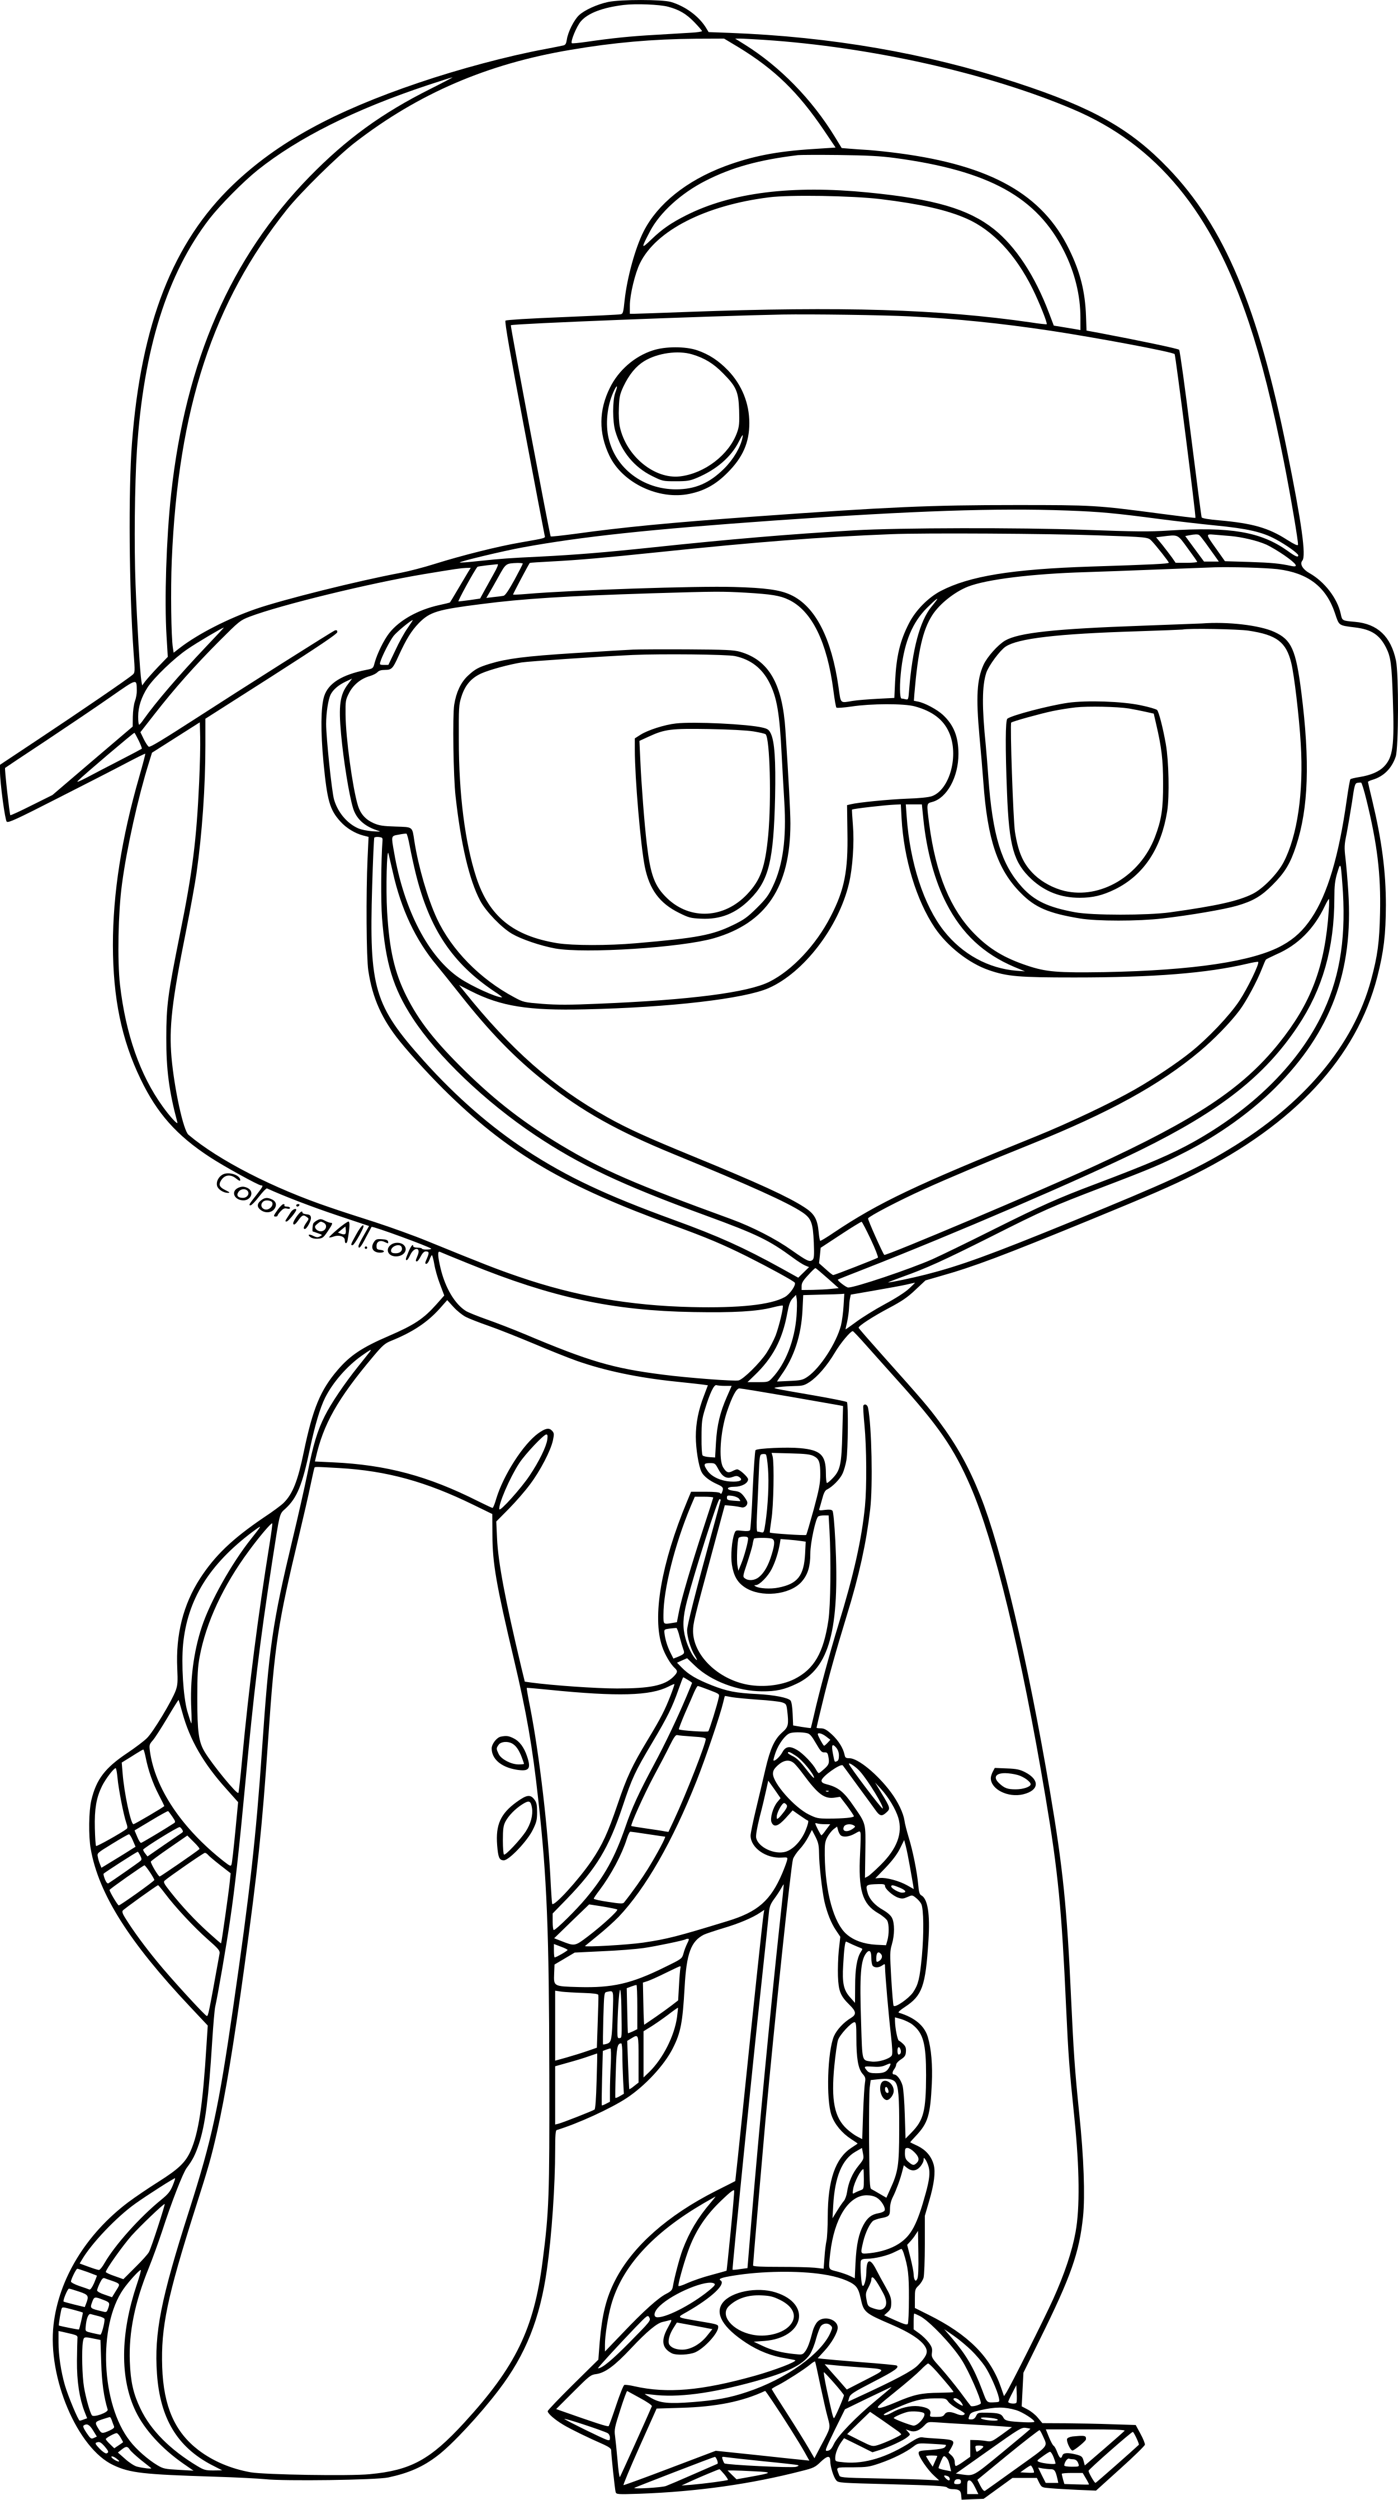 <?xml version="1.0" encoding="UTF-8"?>
<svg xmlns="http://www.w3.org/2000/svg" version="1.0" viewBox="0 0 1123.134 2007.494" preserveAspectRatio="xMidYMid meet">
  <g transform="translate(0,2039.994) scale(0.1,-0.1)" fill="#000000" stroke="none">
    <path d="M4885 20384 c-88 -19 -190 -65 -234 -107 -40 -38 -88 -134 -97 -194 -5 -33 -11 -44 -28 -48 -11 -3 -79 -16 -151 -30 -292 -54 -686 -159 -1010 -269 -686 -232 -1136 -479 -1492 -819 -483 -462 -740 -1118 -813 -2077 -29 -376 -23 -1174 13 -1678 12 -158 12 -164 -8 -181 -34 -31 -425 -298 -752 -515 l-313 -208 0 -51 c0 -94 40 -391 54 -406 12 -11 76 18 407 187 217 110 463 236 548 281 85 45 156 80 158 78 2 -2 -19 -83 -47 -180 -144 -500 -213 -943 -213 -1357 1 -426 69 -759 223 -1077 132 -275 290 -452 555 -625 109 -72 392 -228 413 -228 19 0 15 -8 -36 -74 -63 -80 -66 -86 -49 -86 8 0 39 32 68 70 30 39 58 68 64 66 133 -61 354 -146 560 -215 l260 -87 -42 -74 c-24 -41 -43 -80 -43 -87 0 -31 21 -7 60 70 24 45 44 83 45 84 6 9 470 -161 479 -175 2 -4 -14 -7 -35 -7 -21 -1 -39 3 -39 7 0 4 -16 8 -35 8 -19 0 -35 5 -35 10 0 26 -18 5 -38 -43 -24 -58 -26 -67 -14 -67 5 0 17 18 27 40 31 68 89 66 60 -3 -18 -43 -18 -47 -5 -47 5 0 19 18 30 40 12 24 27 40 39 40 29 0 31 -9 11 -56 -16 -35 -17 -44 -5 -44 7 0 19 16 26 35 7 19 16 35 19 35 3 0 12 -33 19 -72 6 -40 27 -113 46 -162 l34 -90 -61 -69 c-106 -119 -179 -167 -385 -256 -214 -92 -310 -156 -411 -274 -138 -161 -199 -308 -272 -659 -47 -230 -89 -336 -161 -407 -17 -18 -90 -72 -163 -120 -250 -170 -389 -303 -508 -486 -136 -210 -197 -452 -184 -725 5 -105 3 -133 -12 -175 -28 -80 -182 -336 -232 -384 -24 -24 -97 -79 -160 -121 -176 -118 -246 -209 -286 -376 -21 -86 -24 -289 -5 -394 64 -360 307 -745 798 -1266 l142 -151 -10 -154 c-30 -490 -64 -711 -129 -856 -41 -90 -95 -142 -258 -245 -81 -51 -190 -125 -242 -164 -338 -255 -558 -615 -600 -984 -49 -425 193 -993 480 -1127 133 -63 238 -75 815 -93 171 -5 353 -15 405 -20 150 -17 895 -7 990 14 164 35 278 85 394 174 116 87 345 333 494 530 215 282 330 570 386 967 38 266 66 675 66 958 0 117 3 159 13 161 168 51 431 171 562 257 149 99 302 264 370 399 64 126 79 207 95 490 15 273 51 370 155 423 17 8 86 31 155 52 123 36 235 83 297 125 l33 22 -5 -29 c-7 -38 -90 -821 -165 -1553 -34 -327 -62 -595 -63 -596 -1 -1 -70 -36 -154 -78 -390 -197 -672 -447 -811 -719 -72 -140 -105 -274 -124 -494 l-11 -143 -204 -201 c-112 -111 -203 -206 -203 -213 0 -19 58 -69 127 -110 57 -34 189 -99 326 -159 39 -18 57 -32 57 -44 0 -36 30 -319 36 -337 6 -18 15 -19 193 -13 462 17 892 77 1306 184 89 22 105 30 145 69 56 54 80 57 80 11 0 -45 26 -130 48 -156 17 -21 29 -21 446 -32 340 -9 433 -14 444 -25 7 -8 25 -14 40 -14 56 0 71 -10 74 -49 l3 -36 88 4 89 3 116 84 116 84 98 0 98 0 19 -39 c20 -38 20 -38 93 -44 40 -4 138 -9 218 -13 l145 -6 195 176 c107 96 196 183 198 193 1 10 -15 50 -36 88 l-38 70 -190 6 c-104 4 -272 7 -374 8 l-186 1 -36 43 c-19 24 -57 54 -83 67 l-47 25 7 135 7 135 133 270 c249 503 316 694 346 984 17 165 6 474 -30 821 -37 361 -46 501 -66 930 -33 731 -66 1052 -170 1665 -178 1050 -392 1957 -560 2375 -93 232 -191 407 -331 595 -85 115 -132 170 -452 528 -106 119 -194 219 -194 224 -2 14 111 88 245 159 102 54 148 85 211 145 l81 76 114 33 c274 77 502 163 1221 458 461 189 647 270 826 360 807 405 1302 940 1469 1587 52 203 68 339 69 575 0 271 -33 521 -109 839 -19 79 -35 147 -35 151 0 4 17 12 38 18 89 27 153 91 185 186 23 69 25 663 2 771 -41 194 -148 295 -329 311 -104 9 -103 8 -115 65 -27 124 -130 258 -251 326 -55 31 -80 74 -57 101 31 38 -5 300 -123 882 -232 1153 -504 1800 -954 2268 -305 318 -607 488 -1226 690 -720 235 -1481 367 -2301 398 l-166 6 -17 28 c-56 96 -168 179 -285 214 -73 21 -404 21 -506 0z m482 -38 c90 -24 146 -57 211 -124 34 -35 62 -68 62 -72 0 -4 -42 -11 -92 -13 -51 -3 -179 -11 -285 -17 -195 -11 -345 -26 -550 -56 -63 -9 -116 -14 -119 -11 -13 12 39 137 72 175 56 66 173 111 344 132 98 12 291 4 357 -14z m562 -323 c294 -179 482 -361 693 -673 l91 -135 -181 -12 c-291 -18 -490 -57 -708 -138 -309 -116 -542 -303 -654 -525 -67 -133 -132 -370 -152 -552 -10 -97 -13 -109 -32 -112 -12 -3 -222 -13 -468 -23 -272 -11 -451 -22 -457 -28 -8 -8 38 -270 149 -855 88 -465 162 -855 165 -867 6 -26 21 -22 -190 -59 -182 -31 -473 -104 -690 -172 -88 -28 -212 -60 -275 -72 -342 -64 -943 -214 -1164 -290 -225 -78 -464 -200 -611 -313 l-50 -39 -6 39 c-14 87 -19 465 -9 703 52 1222 330 2070 924 2816 109 137 408 431 546 538 511 395 1064 633 1730 745 350 60 666 87 1011 90 l226 1 112 -67z m206 57 c863 -57 1803 -268 2484 -557 675 -286 1119 -825 1416 -1718 102 -307 186 -641 279 -1110 55 -278 118 -651 114 -670 -2 -10 -29 3 -88 40 -149 96 -276 132 -543 156 -86 7 -141 17 -143 24 -3 6 -42 309 -88 673 -45 364 -87 667 -93 673 -9 9 -308 72 -646 136 l-98 18 -4 114 c-7 199 -46 355 -135 537 -214 442 -627 675 -1368 773 -81 11 -190 22 -242 26 -52 3 -123 8 -157 11 l-61 5 -53 87 c-187 306 -445 569 -729 746 l-74 46 39 0 c22 0 108 -5 190 -10z m-2675 -393 c-394 -197 -678 -404 -975 -708 -631 -647 -993 -1477 -1110 -2544 -39 -357 -55 -855 -37 -1145 l10 -165 -77 -80 c-42 -44 -88 -96 -103 -115 l-26 -35 -6 35 c-11 61 -35 465 -47 775 -12 314 -7 800 11 1080 53 812 243 1416 582 1857 87 112 272 299 388 392 326 260 780 487 1363 681 106 35 197 64 202 64 6 1 -73 -41 -175 -92z m3730 -556 c757 -102 1141 -314 1359 -749 86 -171 131 -355 131 -534 l0 -99 -32 6 c-18 3 -67 11 -108 18 l-74 12 -38 100 c-113 300 -268 535 -442 674 -205 163 -479 243 -1011 295 -613 61 -1098 0 -1460 -182 -122 -61 -196 -112 -283 -196 -83 -80 -83 -73 -9 68 79 150 249 304 443 403 213 109 430 169 744 207 19 2 168 3 330 1 229 -3 330 -8 450 -24z m-116 -330 c325 -40 533 -87 692 -157 209 -92 393 -288 529 -562 54 -109 122 -279 114 -286 -2 -2 -60 4 -129 15 -734 106 -1516 130 -2755 84 -214 -8 -407 -15 -427 -15 l-38 0 0 66 c0 85 42 261 82 341 129 262 524 464 1035 528 168 22 668 13 897 -14z m236 -942 c367 -18 728 -55 1130 -115 369 -56 980 -170 997 -188 7 -7 173 -1308 167 -1315 -2 -2 -126 13 -276 33 -523 69 -547 70 -1168 70 -680 0 -1027 -15 -2120 -94 -651 -47 -1037 -84 -1418 -137 -106 -14 -195 -24 -198 -21 -7 8 -325 1690 -320 1696 12 12 1584 74 2181 86 229 4 807 -4 1025 -15z m1262 -1559 c270 -10 384 -21 750 -69 123 -16 322 -39 442 -51 257 -25 376 -52 485 -111 84 -45 181 -114 181 -129 0 -19 -22 -10 -84 35 -217 155 -459 196 -960 164 -147 -10 -265 -9 -670 6 -532 19 -1491 17 -1851 -4 -526 -31 -999 -71 -1612 -136 -407 -43 -637 -61 -913 -75 -251 -12 -306 -16 -498 -36 -79 -9 -146 -14 -148 -11 -7 7 351 93 506 121 476 87 1021 145 2025 216 1111 78 1787 101 2347 80z m263 -200 c383 -13 388 -14 416 -43 37 -38 139 -168 139 -176 0 -9 -131 -15 -625 -31 -636 -21 -976 -76 -1207 -196 -101 -53 -201 -154 -255 -259 -73 -142 -102 -264 -112 -470 l-6 -130 -135 -7 c-74 -4 -164 -11 -200 -17 -103 -17 -94 -26 -113 108 -56 397 -187 651 -383 743 -87 41 -203 57 -459 64 -295 9 -1306 -25 -1665 -56 -58 -5 -106 -7 -108 -5 -3 2 120 234 134 254 2 2 81 7 176 12 211 11 421 29 853 74 796 83 1300 122 1875 145 271 11 1260 5 1675 -10z m800 2 c6 -4 28 -32 50 -62 21 -30 54 -76 73 -102 l34 -48 -60 0 -59 0 -76 103 -75 102 31 6 c47 9 71 10 82 1z m252 -7 c91 -8 215 -37 287 -69 31 -14 97 -53 146 -87 95 -66 116 -97 58 -85 -97 21 -161 27 -340 33 l-197 6 -65 92 c-92 129 -91 127 -20 121 33 -3 91 -8 131 -11z m-346 -97 c41 -56 76 -105 77 -110 2 -4 -36 -8 -85 -8 l-88 0 -29 42 c-16 22 -51 68 -78 102 l-50 61 49 6 c131 16 121 21 204 -93z m-5341 -124 c0 -4 -30 -63 -67 -131 -47 -85 -74 -125 -88 -128 -11 -2 -46 -7 -79 -10 l-59 -7 20 34 c11 18 46 79 77 135 61 110 59 108 154 112 23 0 42 -2 42 -5z m-230 -76 c-22 -40 -57 -103 -77 -139 l-36 -66 -81 -12 c-45 -6 -86 -11 -93 -11 -8 0 126 246 153 278 1 2 36 7 76 12 40 4 79 8 86 9 7 0 -4 -29 -28 -71z m6294 31 c244 -30 390 -141 461 -354 34 -102 27 -97 162 -114 131 -16 196 -59 248 -161 38 -75 46 -132 55 -415 13 -377 1 -467 -72 -542 -39 -40 -106 -69 -194 -83 -38 -6 -72 -14 -75 -18 -4 -4 -17 -77 -29 -162 -64 -456 -155 -761 -283 -952 -66 -99 -137 -166 -235 -220 -231 -129 -712 -201 -1427 -215 -380 -6 -469 1 -622 52 -183 61 -303 133 -421 252 -196 197 -314 483 -367 886 -22 169 -22 164 26 177 117 32 209 200 209 385 0 139 -38 233 -125 314 -48 44 -147 97 -202 107 l-31 6 4 56 c29 343 67 513 144 632 58 90 178 186 287 229 149 58 512 103 943 116 107 3 364 13 570 21 206 8 418 16 470 18 143 4 404 -4 504 -15z m-6502 -21 c-11 -18 -48 -80 -82 -138 -34 -58 -63 -106 -65 -108 -2 -2 -42 -12 -89 -22 -167 -37 -316 -120 -398 -223 -44 -56 -97 -164 -118 -239 -12 -47 -13 -47 -69 -58 -194 -39 -304 -107 -337 -212 -27 -87 -29 -281 -5 -533 30 -308 50 -378 136 -473 47 -52 115 -94 183 -112 l43 -11 -8 -172 c-13 -287 -10 -800 6 -902 33 -221 109 -390 255 -570 91 -113 272 -309 396 -428 490 -475 934 -734 1796 -1047 274 -100 398 -152 599 -252 175 -88 373 -196 380 -209 12 -19 -40 -94 -81 -116 -112 -62 -365 -89 -749 -80 -497 12 -933 88 -1385 243 -173 59 -271 97 -740 288 -102 42 -291 110 -420 152 -129 41 -289 93 -355 116 -460 155 -900 381 -1141 585 -41 34 -113 367 -136 619 -21 242 2 447 117 1019 35 176 73 385 84 465 45 319 71 691 71 1025 l0 213 530 338 c392 251 530 344 530 358 0 13 -5 17 -18 14 -15 -4 -752 -470 -1127 -713 -259 -167 -357 -226 -369 -222 -8 3 -26 31 -41 61 l-27 56 115 147 c160 205 321 386 517 583 163 163 169 168 247 198 245 93 965 269 1398 341 253 42 295 48 338 50 l39 1 -20 -32z m2233 -168 c201 -12 272 -23 340 -56 187 -88 311 -341 361 -734 9 -69 19 -129 24 -133 4 -4 58 0 121 9 159 24 421 25 509 1 139 -38 229 -105 274 -208 82 -182 7 -461 -137 -513 -27 -9 -99 -17 -197 -20 -152 -6 -396 -30 -455 -45 l-30 -7 3 -215 c6 -316 -24 -466 -135 -680 -117 -228 -309 -432 -491 -523 -172 -87 -639 -147 -1379 -177 -225 -10 -326 -10 -444 -1 -149 12 -154 13 -228 53 -274 146 -503 379 -621 632 -75 162 -149 417 -181 622 -18 119 -9 112 -151 117 -101 3 -132 8 -176 27 -66 29 -107 76 -127 143 -43 143 -97 541 -99 729 -1 110 0 118 29 175 34 65 95 115 168 135 23 7 49 20 59 30 11 13 30 19 61 19 53 0 63 10 108 110 63 138 104 204 164 266 89 90 147 108 505 153 332 43 669 64 1360 86 532 16 566 16 765 5z m1524 -67 c-7 -10 -24 -31 -37 -47 -92 -114 -152 -338 -178 -664 -6 -79 -7 -83 -28 -78 -11 3 -27 6 -33 6 -16 0 -17 121 -2 240 27 221 91 373 206 488 68 67 102 94 72 55z m-4245 -218 c-25 -35 -70 -116 -99 -180 l-55 -115 -36 0 c-32 0 -35 2 -29 23 14 49 77 171 107 210 26 33 140 127 154 127 2 0 -17 -29 -42 -65z m-1622 -152 c-217 -229 -399 -441 -499 -582 -15 -22 -31 -41 -35 -41 -5 0 -8 29 -8 65 0 79 26 157 76 235 52 79 214 235 319 306 75 52 282 174 293 174 2 0 -64 -71 -146 -157z m1143 -298 c-64 -84 -76 -171 -55 -400 19 -208 64 -489 96 -594 25 -84 88 -144 189 -178 39 -13 39 -13 -32 -9 -40 3 -92 13 -116 24 -88 39 -163 127 -193 230 -18 57 -64 501 -64 608 0 90 17 197 36 236 20 39 61 75 119 103 28 13 51 24 52 25 2 0 -13 -20 -32 -45z m-1696 -51 c1 -23 -6 -61 -15 -85 -9 -25 -16 -78 -17 -124 l-1 -80 -323 -275 -322 -275 -167 -83 c-91 -46 -168 -81 -171 -79 -6 7 -48 376 -42 380 2 2 150 101 329 219 179 119 413 277 520 352 216 150 207 148 209 50z m501 -734 c-21 -465 -53 -721 -155 -1224 -97 -484 -109 -571 -109 -831 -1 -252 22 -430 89 -679 7 -26 -59 45 -119 129 -181 251 -296 580 -342 976 -22 192 -15 583 16 809 37 284 131 704 216 974 l25 81 192 122 192 122 3 -117 c2 -64 -2 -227 -8 -362z m-485 331 c16 -33 27 -62 24 -64 -2 -2 -80 -44 -174 -92 -93 -48 -213 -110 -265 -138 -69 -36 -89 -43 -73 -27 39 41 448 388 453 385 3 -2 19 -31 35 -64z m9862 -472 c88 -358 117 -600 110 -909 -5 -238 -19 -343 -72 -540 -142 -525 -539 -998 -1145 -1362 -268 -162 -501 -268 -1245 -572 -673 -275 -910 -361 -1188 -432 -110 -28 -283 -64 -301 -63 -6 0 43 19 109 43 199 71 333 132 710 321 432 218 490 243 900 400 399 152 483 188 668 283 268 136 527 322 722 516 447 447 629 936 587 1574 -6 98 -17 221 -23 273 -10 84 -9 105 10 196 11 57 30 170 43 252 19 135 24 150 42 154 12 2 25 3 31 2 5 -1 24 -62 42 -136z m-3734 -151 c18 -325 119 -659 267 -879 101 -149 274 -285 434 -340 147 -51 238 -59 687 -59 640 0 1063 34 1388 110 46 11 86 18 89 15 12 -12 -86 -214 -151 -312 -78 -118 -253 -303 -397 -417 -106 -85 -301 -215 -444 -296 -181 -104 -536 -272 -791 -375 -968 -391 -1268 -534 -1625 -773 -57 -39 -107 -69 -111 -67 -3 3 -9 34 -12 70 -10 105 -34 147 -114 199 -135 87 -366 193 -893 409 -375 154 -532 225 -695 317 -430 240 -773 542 -1149 1012 l-38 47 94 -48 c242 -123 461 -158 918 -147 682 15 1282 85 1476 171 281 124 560 487 644 838 30 125 44 330 32 472 -5 66 -9 121 -7 123 6 7 266 37 346 40 l46 2 6 -112z m175 -5 c26 -256 91 -495 184 -676 126 -246 299 -407 548 -513 l85 -35 -68 5 c-225 18 -435 132 -583 319 -162 205 -274 548 -300 920 l-7 97 65 0 64 0 12 -117z m-4126 -219 c10 -54 32 -155 49 -224 111 -444 294 -717 633 -944 39 -25 65 -46 58 -46 -45 0 -242 89 -337 153 -252 169 -449 546 -529 1012 -24 135 -25 131 37 142 28 6 56 9 62 8 5 -1 17 -46 27 -101z m-219 46 c-12 -161 -14 -490 -4 -620 28 -365 89 -565 245 -805 198 -305 585 -674 986 -942 360 -240 697 -399 1365 -643 419 -153 514 -200 706 -341 36 -27 80 -55 97 -62 l32 -13 -44 -43 -43 -42 -135 75 c-305 168 -499 256 -867 390 -544 198 -855 345 -1176 554 -290 189 -570 433 -829 721 -401 448 -441 582 -416 1405 6 209 14 384 17 389 3 4 19 7 36 5 27 -3 32 -7 30 -28z m83 -255 c66 -296 183 -545 352 -747 29 -35 115 -142 191 -238 236 -299 436 -505 678 -697 296 -236 579 -395 1038 -583 616 -253 908 -385 1028 -464 75 -50 88 -85 95 -246 4 -106 2 -128 -11 -139 -23 -18 -42 -9 -169 80 -125 89 -314 186 -483 248 -780 284 -1035 395 -1367 594 -301 181 -523 353 -772 596 -246 242 -370 401 -470 599 -97 193 -138 374 -156 680 -11 184 -2 522 11 467 4 -16 20 -84 35 -150z m7633 -163 c23 -399 -33 -711 -179 -1002 -196 -390 -556 -741 -1026 -1003 -169 -94 -357 -175 -773 -332 -316 -119 -437 -173 -830 -369 -201 -101 -422 -208 -491 -239 -182 -80 -622 -228 -676 -227 -17 1 -91 58 -82 64 1 2 93 38 203 81 727 284 1752 725 2230 960 640 315 995 594 1260 991 201 300 295 630 295 1036 0 93 5 135 22 194 20 66 23 72 30 49 3 -15 11 -106 17 -203z m-114 -144 c-30 -450 -141 -745 -404 -1071 -288 -357 -661 -605 -1476 -980 -424 -195 -1680 -726 -1691 -715 -13 14 -134 284 -130 293 6 17 249 144 451 235 193 88 524 227 855 360 633 255 1037 477 1360 748 111 93 245 230 318 328 54 72 142 235 182 339 13 33 26 64 30 68 4 5 42 23 83 42 174 75 304 205 392 392 14 29 28 53 31 53 3 0 3 -42 -1 -92z m-3679 -2642 c36 -76 61 -142 57 -146 -10 -8 -348 -140 -359 -140 -5 0 -33 22 -61 48 l-53 47 7 62 6 62 160 105 c89 59 165 105 169 104 5 -2 38 -66 74 -142z m-3229 -195 c668 -272 1155 -377 1804 -388 324 -6 509 5 635 37 43 11 80 18 82 15 9 -9 -29 -167 -57 -241 -16 -40 -49 -103 -74 -141 -54 -81 -185 -210 -223 -219 -33 -8 -407 20 -614 47 -398 51 -584 105 -1110 327 -91 38 -226 90 -300 116 -74 26 -148 56 -166 67 -89 55 -166 184 -204 341 -23 97 -26 143 -7 135 6 -3 112 -47 234 -96z m2881 -116 l90 -80 -62 -6 c-33 -4 -100 -7 -148 -8 l-88 -1 0 32 c0 24 12 45 53 88 28 32 55 57 58 56 4 0 47 -37 97 -81z m656 -83 c-29 -28 -110 -80 -198 -127 -81 -44 -184 -108 -229 -142 -45 -33 -83 -60 -84 -59 -1 0 5 28 13 61 7 33 14 83 15 110 1 28 4 63 8 79 l6 29 190 33 c105 18 219 39 255 47 36 8 67 15 70 16 3 0 -18 -21 -46 -47z m-527 -139 c-3 -54 -13 -125 -21 -158 -37 -141 -167 -341 -266 -410 -39 -27 -53 -31 -144 -35 -56 -3 -102 -5 -103 -5 -1 1 14 23 33 51 103 143 161 318 171 521 l6 122 141 4 c78 1 152 4 165 5 l24 2 -6 -97z m-378 -83 c-15 -196 -89 -384 -196 -497 -30 -32 -33 -33 -114 -33 l-84 0 55 53 c148 141 226 288 265 502 13 70 23 96 43 118 l27 28 6 -35 c3 -20 2 -81 -2 -136z m-2657 -6 c27 -14 109 -46 181 -71 73 -25 236 -90 363 -143 127 -54 283 -116 348 -139 225 -79 491 -135 791 -166 88 -9 183 -20 211 -23 l51 -7 -32 -85 c-44 -113 -65 -220 -65 -328 0 -97 23 -239 46 -283 17 -35 66 -72 127 -99 47 -21 52 -29 38 -64 -5 -14 -10 -16 -15 -8 -5 8 -44 12 -121 12 l-113 0 -32 -77 c-208 -499 -282 -929 -200 -1167 21 -63 67 -141 100 -171 27 -25 25 -36 -12 -73 -72 -69 -186 -92 -451 -92 -168 0 -523 25 -692 48 l-49 7 -28 115 c-131 551 -186 842 -195 1038 l-6 133 101 102 c55 56 132 144 170 196 83 110 167 273 184 353 11 52 10 59 -7 78 -24 26 -52 21 -111 -21 -120 -87 -278 -333 -336 -521 -12 -43 -26 -78 -31 -78 -4 0 -56 24 -116 54 -403 203 -736 292 -1165 312 l-146 7 6 26 c61 273 175 476 463 818 74 88 94 105 141 124 174 70 292 148 392 259 l61 69 50 -55 c28 -31 72 -66 99 -80z m3224 -236 c60 -68 170 -190 244 -273 332 -368 454 -546 586 -850 193 -445 409 -1338 604 -2500 101 -600 129 -893 165 -1685 18 -388 24 -476 67 -895 41 -401 44 -719 9 -910 -27 -152 -90 -340 -181 -541 -69 -153 -343 -699 -377 -751 l-17 -26 -22 64 c-84 249 -263 430 -586 590 l-108 54 0 75 c0 72 2 78 30 105 17 16 35 45 40 64 5 20 10 140 10 266 l0 230 35 120 c40 137 52 232 36 291 -18 66 -62 118 -128 150 -32 15 -59 28 -60 29 -2 1 20 26 48 55 94 101 113 162 125 415 7 149 -4 282 -32 376 -27 91 -106 157 -233 195 -9 3 10 21 47 45 141 92 168 166 191 535 14 213 -6 336 -58 363 -14 8 -19 27 -24 83 -9 104 -44 277 -77 383 -15 50 -31 111 -34 136 -9 59 -51 148 -109 226 -107 144 -264 273 -333 273 -29 0 -34 4 -39 28 -11 53 -49 114 -102 163 -43 39 -62 49 -89 49 -19 0 -34 2 -34 5 0 3 20 88 45 190 51 213 112 430 196 705 101 325 159 590 190 860 22 187 12 670 -17 813 -5 26 -27 37 -38 19 -3 -5 1 -76 9 -158 17 -177 19 -497 4 -650 -26 -266 -91 -555 -214 -954 -66 -215 -154 -538 -196 -725 -13 -55 -24 -101 -25 -103 -1 -1 -33 3 -72 9 l-70 12 -4 92 c-2 55 -9 99 -17 108 -19 23 -131 45 -266 52 -175 9 -242 22 -365 70 -124 49 -187 86 -243 143 l-38 39 40 18 41 18 69 -66 c126 -118 336 -198 531 -200 114 -1 180 13 280 61 263 124 347 434 311 1146 -7 135 -16 235 -23 243 -8 10 -25 11 -61 7 -41 -6 -49 -4 -45 7 3 8 13 44 23 80 12 48 24 70 39 77 42 20 104 82 124 126 12 24 26 74 32 110 13 81 16 454 4 466 -5 5 -129 30 -274 55 -347 60 -339 57 -270 66 30 4 87 7 126 8 61 1 77 5 118 32 65 43 141 132 203 236 45 76 125 172 144 173 4 0 56 -55 115 -122z m-3991 -39 c-4 -5 -47 -60 -97 -122 -111 -139 -217 -295 -269 -399 -59 -117 -93 -230 -138 -456 -23 -112 -77 -353 -121 -535 -162 -677 -188 -859 -245 -1687 -48 -700 -97 -1140 -231 -2065 -119 -822 -171 -1061 -352 -1630 -230 -718 -284 -992 -261 -1318 25 -358 162 -587 438 -732 l86 -44 -71 -1 c-63 0 -76 4 -128 35 -220 132 -375 288 -457 460 -58 120 -80 217 -86 380 -9 235 40 476 153 753 30 75 78 207 106 292 75 232 168 471 198 510 48 64 69 105 99 195 50 153 77 360 106 825 8 129 19 253 24 275 18 76 91 496 120 698 39 264 71 555 121 1087 69 743 117 1140 215 1777 65 418 58 391 109 438 93 86 135 190 196 481 41 192 81 326 122 409 62 123 175 253 292 336 72 51 82 56 71 38z m2850 -279 l53 0 -39 -89 c-54 -123 -79 -226 -87 -366 l-7 -120 -45 3 c-25 2 -49 7 -55 13 -6 6 -10 68 -9 147 0 119 4 149 27 223 40 132 74 202 93 195 8 -3 40 -6 69 -6z m513 -85 c207 -36 390 -68 406 -71 l29 -6 -6 -217 c-6 -250 -16 -298 -76 -361 -21 -22 -42 -40 -47 -40 -5 0 -9 37 -9 83 -1 142 -42 182 -207 197 -103 10 -343 -1 -358 -16 -5 -5 -15 -149 -23 -320 -7 -171 -17 -316 -21 -322 -5 -8 -24 -10 -61 -6 -52 6 -55 5 -64 -19 -22 -56 -32 -184 -21 -253 14 -89 44 -142 103 -181 128 -86 362 -63 457 44 50 57 70 122 70 227 0 84 43 284 64 298 6 4 27 8 47 8 l36 0 7 -122 c13 -232 9 -604 -9 -722 -39 -260 -114 -390 -272 -470 -109 -55 -272 -71 -403 -40 -230 54 -411 241 -412 424 0 64 7 93 149 619 l106 393 56 -5 c31 -3 65 -9 77 -12 26 -8 54 18 47 44 -3 10 -17 33 -32 51 -21 25 -36 33 -74 37 -67 8 -65 33 4 33 57 0 109 28 109 60 0 18 -68 80 -88 80 -5 0 -22 -6 -37 -14 -35 -18 -49 -12 -75 29 -38 62 -23 287 30 447 42 124 76 188 100 188 12 0 190 -29 398 -65z m-1941 -345 c-7 -56 -66 -177 -142 -290 -67 -101 -237 -290 -243 -271 -11 34 83 254 160 371 47 72 196 230 217 230 10 0 12 -10 8 -40z m1773 -235 c9 -111 0 -297 -21 -438 -11 -73 -13 -78 -33 -73 -11 3 -25 6 -31 6 -6 0 -8 46 -4 130 4 72 10 211 14 310 7 172 8 179 29 182 11 2 25 1 29 -3 5 -4 13 -55 17 -114z m368 101 c43 -22 52 -49 52 -149 0 -68 -9 -117 -53 -280 -30 -108 -57 -200 -60 -204 -7 -6 -285 12 -292 19 -2 2 4 48 12 103 18 107 24 456 10 509 l-8 28 153 -4 c120 -3 160 -8 186 -22z m-768 -103 c33 -63 67 -82 114 -65 30 11 39 11 56 -1 35 -24 2 -40 -73 -35 -78 5 -153 40 -184 88 -34 49 -30 60 20 60 40 0 43 -2 67 -47z m-3043 7 c382 -22 696 -109 1078 -296 l150 -73 1 -173 c1 -222 30 -392 173 -995 101 -427 148 -695 195 -1123 70 -628 87 -1058 89 -2205 2 -983 -2 -1104 -54 -1505 -69 -544 -217 -847 -631 -1298 -273 -297 -428 -381 -759 -412 -163 -16 -839 -4 -954 15 -158 28 -303 89 -420 178 -191 146 -281 351 -292 667 -11 318 40 562 266 1274 106 331 128 409 175 616 67 298 131 684 220 1330 107 780 141 1100 191 1830 52 761 76 913 250 1640 35 146 75 321 89 390 15 69 28 131 31 138 5 14 -12 14 202 2z m3210 -246 c7 -10 12 -18 10 -19 -1 -1 -26 1 -54 3 -45 3 -53 7 -53 24 0 18 5 20 42 15 23 -3 48 -14 55 -23z m-207 9 c0 -3 -34 -110 -76 -237 -98 -300 -178 -569 -199 -677 l-17 -87 -37 -6 c-73 -12 -71 -13 -71 65 0 204 90 563 219 872 l33 77 74 0 c41 0 74 -3 74 -7z m60 -19 c0 -3 -38 -144 -85 -314 -120 -438 -185 -695 -185 -733 0 -54 29 -149 61 -201 17 -27 23 -44 14 -36 -28 23 -68 100 -87 169 -26 93 -23 171 11 303 62 237 247 818 261 818 6 0 10 -3 10 -6z m-3624 -351 c-93 -577 -166 -1145 -221 -1732 -13 -145 -27 -267 -30 -270 -13 -12 -206 224 -269 327 -50 82 -61 160 -61 437 0 183 4 251 19 330 51 274 189 571 397 852 82 112 179 226 186 219 3 -2 -7 -76 -21 -163z m-82 125 c-5 -7 -35 -47 -68 -88 -155 -195 -328 -503 -394 -703 -67 -201 -97 -436 -85 -667 3 -63 3 -113 0 -110 -4 4 -18 49 -33 100 -32 117 -48 377 -33 535 35 359 209 641 559 904 60 44 65 47 54 29z m3926 -85 c0 -29 -31 -142 -55 -201 l-23 -57 -7 39 c-9 43 -1 207 9 225 4 6 23 11 42 11 25 0 34 -4 34 -17z m188 1 c28 -8 29 -39 1 -130 -25 -84 -59 -144 -100 -178 -34 -29 -84 -34 -114 -12 -19 13 -18 17 17 122 20 60 40 127 44 149 3 22 9 43 11 48 5 8 108 9 141 1z m241 -20 l34 -5 -5 -97 c-9 -177 -60 -242 -215 -272 -63 -13 -155 -7 -183 10 -13 8 -12 10 2 10 29 0 98 70 128 130 29 57 53 133 65 203 l6 37 67 -5 c37 -3 82 -8 101 -11z m-979 -769 c10 -39 23 -83 29 -99 13 -34 10 -39 -41 -61 l-38 -15 -24 48 c-25 50 -42 106 -48 157 -3 29 -1 30 42 36 25 3 49 5 54 5 5 -1 17 -33 26 -71z m66 -346 c19 -11 34 -22 34 -24 0 -2 -20 -50 -44 -107 -74 -176 -174 -386 -263 -551 -122 -228 -176 -345 -228 -497 -86 -249 -168 -397 -320 -578 -77 -92 -239 -252 -256 -252 -5 0 -9 30 -9 66 l0 67 113 116 c240 248 337 409 449 744 76 229 99 278 238 512 124 209 160 282 211 427 19 54 36 98 38 98 2 0 19 -9 37 -21z m-139 -126 c-46 -118 -78 -181 -182 -353 -127 -211 -168 -297 -245 -525 -77 -226 -121 -321 -206 -447 -104 -153 -308 -377 -318 -347 -2 8 -7 75 -11 149 -19 428 -91 1046 -166 1429 -17 84 -29 154 -27 156 2 1 84 -6 183 -16 549 -55 809 -48 955 26 25 13 46 22 48 20 2 -1 -12 -43 -31 -92z m310 45 c84 -32 84 -32 77 -62 -12 -58 -75 -261 -84 -270 -8 -8 -226 6 -236 16 -2 3 20 61 49 129 30 68 64 145 75 172 12 26 24 47 28 47 4 0 45 -14 91 -32z m184 -58 c30 -5 124 -14 209 -20 85 -5 171 -15 191 -21 34 -11 37 -15 43 -63 14 -118 10 -135 -40 -179 -62 -55 -96 -129 -135 -296 -17 -75 -51 -218 -75 -318 -24 -100 -44 -196 -44 -214 0 -98 125 -186 251 -177 47 3 48 2 42 -22 -3 -14 -20 -60 -38 -103 -94 -221 -197 -311 -440 -385 -408 -125 -484 -144 -678 -173 -122 -18 -478 -38 -467 -27 3 3 50 41 105 86 55 44 129 111 165 148 216 228 433 605 627 1094 67 168 191 532 213 628 6 28 13 52 14 52 1 0 27 -4 57 -10z m-4416 -124 c58 -214 168 -407 351 -610 l97 -109 -23 -241 c-13 -133 -26 -249 -30 -259 -5 -17 -12 -14 -61 24 -339 266 -555 589 -595 889 -6 46 -4 52 24 84 17 19 69 101 117 181 48 81 88 145 90 143 1 -1 15 -48 30 -102z m5019 -165 c22 -5 37 -22 71 -81 37 -64 47 -75 68 -73 20 1 26 -4 31 -29 11 -55 7 -69 -31 -103 -21 -19 -41 -35 -45 -35 -4 0 -14 13 -22 28 -24 46 -105 131 -152 158 -59 35 -93 30 -119 -19 -19 -35 -61 -74 -71 -65 -2 3 6 33 18 67 24 66 76 137 112 151 24 10 98 11 140 1z m153 -27 l34 -26 -22 -24 c-12 -13 -25 -24 -28 -24 -7 0 -51 81 -51 93 0 15 35 6 67 -19z m-1074 0 c82 -5 107 -10 107 -20 0 -38 -159 -445 -254 -648 l-46 -98 -32 5 c-18 4 -85 14 -148 23 -63 9 -116 18 -118 19 -9 7 102 253 177 394 49 91 109 205 132 253 31 63 48 87 59 84 8 -3 63 -8 123 -12z m1177 -153 c0 -27 -5 -41 -16 -45 -20 -8 -18 -13 -32 58 -14 72 -7 88 25 52 15 -18 23 -40 23 -65z m-5570 -13 c20 -102 56 -207 105 -301 25 -48 45 -89 45 -91 0 -6 -238 -146 -248 -146 -21 0 -75 252 -87 410 l-7 85 84 52 c45 29 86 53 89 53 4 0 12 -28 19 -62z m5226 10 c51 -34 144 -147 144 -175 0 -8 -28 22 -63 68 -45 59 -75 89 -105 104 -23 11 -42 23 -42 27 0 15 18 8 66 -24z m-15 -60 c14 -13 45 -50 69 -83 124 -168 174 -205 260 -191 l39 6 56 -73 c30 -41 55 -78 55 -83 0 -11 -85 -19 -205 -19 -82 0 -97 3 -157 33 -116 57 -288 252 -288 327 0 25 9 41 40 69 48 43 94 48 131 14z m529 -65 c65 -73 196 -288 181 -297 -8 -5 -271 343 -271 359 0 14 60 -27 90 -62z m-24 -108 c61 -82 125 -171 144 -197 38 -55 54 -58 92 -23 33 30 31 37 -42 157 l-50 83 48 -52 c60 -66 118 -162 139 -232 36 -123 -10 -247 -140 -376 -45 -45 -92 -87 -105 -94 l-23 -12 3 208 c3 236 7 223 -95 370 -77 113 -123 150 -214 173 -32 8 -43 16 -43 30 0 31 154 141 171 122 3 -4 55 -74 115 -157z m-5942 58 c8 -91 49 -299 70 -360 11 -32 12 -44 3 -51 -42 -32 -240 -143 -245 -137 -4 4 -8 67 -10 142 -4 155 12 247 58 340 29 58 94 143 109 143 5 0 11 -35 15 -77z m5302 -194 c-36 -42 -62 -134 -47 -165 19 -42 53 -31 114 36 l55 61 57 -40 c31 -22 61 -41 67 -43 5 -2 -2 -34 -18 -73 -34 -86 -100 -157 -162 -176 -89 -26 -220 35 -237 111 -4 19 6 78 28 167 20 76 43 173 52 216 l17 77 50 -70 49 -71 -25 -30z m411 85 c-3 -3 -12 -4 -19 -1 -8 3 -5 6 6 6 11 1 17 -2 13 -5z m-338 -108 c8 -10 4 -22 -17 -52 -16 -21 -36 -45 -45 -53 -15 -12 -17 -11 -17 8 0 33 42 111 60 111 4 0 13 -6 19 -14z m-4934 -96 c24 -35 26 -43 14 -51 -83 -54 -259 -159 -266 -159 -6 0 -20 22 -31 50 l-21 50 132 79 c73 44 134 78 138 76 3 -2 19 -23 34 -45z m5241 -60 l44 0 -33 -44 c-17 -25 -34 -45 -38 -45 -5 -1 -49 84 -49 95 0 4 7 3 16 0 9 -3 35 -6 60 -6z m234 -10 c13 -8 12 -11 -5 -24 -48 -36 -96 -25 -74 16 10 19 54 24 79 8z m-5396 -34 c8 -13 7 -19 -4 -26 -8 -5 -73 -50 -145 -99 l-130 -90 -17 22 c-10 12 -18 27 -18 32 0 12 281 186 294 182 5 -2 14 -11 20 -21z m5287 -42 c17 -21 69 -17 116 10 38 22 42 23 46 6 3 -10 1 -83 -3 -162 -16 -297 17 -408 144 -482 35 -20 68 -48 75 -62 14 -31 14 -107 0 -158 l-11 -38 -81 4 c-98 6 -177 34 -235 84 -103 88 -172 337 -176 634 -1 91 2 111 21 147 12 22 35 51 50 63 l28 21 7 -26 c3 -14 12 -33 19 -41z m-171 -144 c0 -92 25 -310 44 -394 22 -92 53 -170 92 -228 l35 -52 -12 -107 c-6 -59 -9 -153 -7 -210 5 -121 20 -158 92 -229 55 -53 58 -78 14 -105 -59 -35 -115 -95 -138 -147 -52 -121 -64 -509 -20 -635 25 -73 85 -145 160 -193 27 -18 50 -33 50 -34 0 -2 -22 -17 -49 -34 -130 -85 -190 -259 -191 -552 0 -85 -5 -173 -10 -195 -5 -22 -13 -82 -16 -132 l-7 -93 -71 8 c-39 4 -167 7 -284 7 -143 0 -212 3 -212 11 0 20 71 845 100 1169 73 795 204 2040 221 2095 6 19 31 55 54 80 24 25 55 70 70 100 l28 54 28 -54 c23 -46 28 -68 29 -130z m-1375 150 c72 -11 134 -20 138 -20 10 0 -65 -141 -140 -262 -44 -71 -121 -181 -189 -266 -8 -12 -30 -11 -127 4 -64 9 -117 21 -117 26 0 4 20 34 44 65 96 127 183 291 222 416 10 31 22 57 28 57 6 0 70 -9 141 -20z m-4138 -50 l22 -51 -37 -23 c-20 -13 -82 -52 -137 -85 l-100 -61 -11 27 c-7 16 -15 42 -18 60 -7 31 -6 31 116 106 68 42 128 76 134 76 5 1 20 -22 31 -49z m535 -70 c-28 -25 -313 -220 -319 -220 -11 0 -75 108 -71 120 2 5 68 54 148 109 l145 100 52 -52 c29 -28 50 -54 45 -57z m5708 -140 c11 -63 23 -130 26 -148 l5 -33 -53 30 c-64 36 -167 64 -219 59 l-37 -3 82 85 c56 59 93 108 116 154 l34 69 13 -49 c7 -27 22 -101 33 -164z m-6184 89 c13 -26 14 -34 2 -44 -11 -11 -221 -157 -256 -179 -8 -5 -17 4 -28 29 -8 20 -14 41 -12 47 3 7 259 172 275 177 1 1 10 -13 19 -30z m545 5 c7 -9 51 -46 97 -82 l85 -66 -7 -69 c-7 -73 -66 -490 -70 -494 -1 -2 -46 37 -99 85 -106 95 -215 211 -308 329 -50 63 -58 78 -47 89 26 25 313 224 324 224 6 0 18 -7 25 -16z m-467 -139 c20 -30 36 -58 36 -63 0 -9 -273 -204 -286 -204 -8 0 -74 110 -74 124 0 7 270 197 281 198 3 0 23 -25 43 -55z m5060 -415 c-79 -737 -162 -1606 -227 -2380 l-32 -385 -59 -8 c-32 -5 -59 -7 -61 -5 -4 4 159 1620 230 2278 31 289 59 553 62 588 5 51 13 71 42 111 20 27 45 65 56 85 10 19 20 34 21 33 2 -1 -13 -144 -32 -317z m846 304 c0 -24 64 -80 106 -94 30 -10 42 -9 74 5 38 17 39 17 68 -6 17 -13 36 -35 43 -49 20 -39 22 -239 5 -422 -17 -180 -29 -227 -71 -289 -35 -50 -145 -126 -156 -107 -4 7 -12 108 -19 223 -11 192 -11 215 5 269 23 78 23 171 1 214 -10 20 -38 44 -71 63 -66 37 -110 86 -124 136 -19 67 -17 69 87 72 42 1 52 -2 52 -15z m-5784 -61 c80 -107 232 -270 342 -367 88 -77 100 -92 96 -115 -91 -503 -91 -501 -103 -501 -12 0 -293 306 -399 437 -100 122 -187 240 -251 342 -24 37 -32 57 -25 67 9 13 274 203 284 204 3 0 28 -30 56 -67z m5905 46 c49 -21 56 -39 16 -39 -26 0 -87 35 -87 50 0 15 16 12 71 -11z m-2272 -174 c9 -10 -126 -133 -237 -217 -104 -79 -105 -79 -213 -36 l-57 22 140 136 141 136 109 -17 c61 -10 113 -21 117 -24z m562 -273 c-10 -20 -24 -56 -30 -80 -12 -42 -12 -43 -154 -112 -266 -131 -415 -165 -686 -158 -207 6 -203 4 -199 112 l3 69 81 48 81 48 224 11 c123 5 270 17 327 25 99 14 333 63 341 71 2 2 10 4 18 4 10 0 9 -9 -6 -38z m1329 -9 c25 -11 53 -23 64 -27 17 -6 17 -8 2 -31 -31 -48 -46 -135 -46 -275 l-1 -135 -38 43 c-53 58 -66 114 -57 261 7 128 15 194 25 188 3 -1 26 -12 51 -24z m-2290 -43 c0 -7 -92 -60 -104 -60 -3 0 -6 24 -6 54 l0 54 55 -21 c30 -11 55 -23 55 -27z m2440 -63 c0 -29 5 -58 12 -65 17 -17 49 -15 76 4 21 15 22 14 22 -13 1 -62 30 -397 47 -541 12 -110 15 -157 7 -170 -18 -28 -112 -56 -164 -48 -77 11 -72 -7 -82 308 -13 388 -4 508 43 565 25 29 39 14 39 -40z m79 29 c14 -17 5 -43 -20 -57 -17 -9 -19 -6 -19 24 0 47 16 61 39 33z m-1613 -113 c-2 -10 -8 -72 -11 -138 l-7 -120 -49 -38 c-27 -21 -88 -65 -136 -98 l-88 -60 -2 28 c-1 15 -4 92 -5 170 l-3 141 35 11 c19 6 85 35 145 65 61 30 114 55 118 55 5 1 6 -7 3 -16z m-346 -311 l0 -178 -36 -18 c-20 -9 -38 -16 -39 -14 -2 2 -4 84 -6 182 l-4 179 35 13 c19 7 38 13 43 13 4 1 7 -79 7 -177z m-128 3 c4 -257 5 -249 -14 -253 -16 -3 -18 5 -18 56 0 124 13 332 22 332 4 0 9 -61 10 -135z m-307 110 c88 -3 121 -8 122 -17 2 -7 -1 -105 -5 -218 l-7 -205 -78 -27 c-43 -15 -118 -38 -167 -52 l-90 -25 0 281 0 281 53 -8 c28 -3 106 -8 172 -10z m238 -157 c-7 -219 -10 -239 -46 -251 -16 -5 -30 -7 -32 -6 -2 2 -1 97 2 211 6 200 7 207 27 211 58 12 55 22 49 -165z m516 -38 c-21 -151 -113 -332 -223 -440 l-46 -44 0 185 0 186 58 36 c31 19 93 62 137 95 44 34 81 60 82 58 1 -1 -3 -35 -8 -76z m1891 -59 c88 -70 110 -152 110 -408 -1 -286 -19 -359 -117 -459 l-48 -49 -6 190 c-3 105 -11 210 -18 235 -13 47 -45 90 -68 90 -17 0 -16 20 2 44 8 11 15 27 15 36 0 9 17 28 38 41 30 20 38 31 40 61 2 29 -2 43 -20 61 -13 13 -30 26 -36 28 -12 4 -31 103 -32 161 l0 27 53 -15 c28 -9 68 -28 87 -43z m-450 -108 c0 -163 14 -245 49 -287 24 -27 26 -36 20 -71 -4 -22 -11 -133 -15 -247 l-7 -207 -39 20 c-22 11 -60 39 -84 61 -101 93 -128 229 -101 508 9 91 22 183 29 205 13 43 108 145 133 145 12 0 15 -22 15 -127z m-1750 -170 l0 -188 -36 -28 c-19 -16 -37 -27 -38 -25 -2 1 -6 90 -10 195 l-7 193 33 20 c59 36 58 37 58 -167z m-130 35 c0 -51 3 -142 6 -203 l6 -110 -31 -18 c-18 -11 -34 -17 -37 -15 -2 3 -1 96 3 207 6 201 12 231 44 231 5 0 9 -42 9 -92z m2235 42 c7 -21 0 -40 -16 -40 -5 0 -9 14 -9 30 0 34 15 40 25 10z m-2328 -117 c-4 -71 -7 -167 -7 -215 l0 -87 -31 -16 c-17 -9 -32 -15 -34 -13 -2 2 -1 101 2 220 l6 217 26 10 c14 5 30 10 35 10 5 1 6 -52 3 -126z m-114 -135 c-4 -144 -10 -226 -17 -230 -16 -11 -256 -105 -288 -113 l-28 -7 0 234 0 234 103 29 c56 15 131 38 167 51 36 12 66 23 67 23 2 1 0 -99 -4 -221z m2352 112 c-20 -39 -43 -50 -108 -50 -39 0 -58 5 -69 18 -32 37 -30 39 40 35 47 -4 77 -1 102 10 49 22 52 21 35 -13z m47 -120 c26 -32 33 -115 32 -390 -1 -281 -8 -332 -73 -473 l-30 -67 -53 31 c-29 17 -60 35 -68 39 -13 6 -15 60 -18 381 -1 206 1 401 5 434 l8 60 55 6 c79 9 122 3 142 -21z m-295 -673 c-49 -60 -81 -134 -92 -212 -4 -28 -16 -59 -25 -70 -10 -11 -35 -47 -55 -80 l-37 -60 6 105 c13 229 71 368 179 430 l52 30 8 -44 c8 -42 7 -46 -36 -99z m449 109 c39 -39 43 -65 15 -90 -21 -19 -31 -16 -68 17 -17 15 -23 32 -23 64 0 37 3 43 21 43 12 0 36 -15 55 -34z m115 -120 c12 -45 6 -100 -23 -206 -70 -256 -117 -345 -218 -410 -61 -39 -142 -65 -232 -75 -79 -8 -77 -10 -53 93 18 75 56 153 83 169 11 6 37 15 58 19 67 12 74 19 74 75 0 32 8 66 24 97 26 52 60 144 76 210 l11 43 26 -21 c38 -30 76 -26 107 11 14 17 26 40 26 52 1 22 1 22 16 2 8 -11 19 -37 25 -59z m-521 -96 c0 -79 -1 -81 -27 -90 -16 -6 -37 -15 -47 -21 -18 -10 -18 -8 -12 31 9 56 63 160 83 160 1 0 3 -36 3 -80z m-5553 -53 c-19 -46 -36 -68 -93 -114 -171 -139 -371 -363 -454 -507 -17 -31 -38 -56 -45 -56 -8 0 -46 12 -84 26 l-71 26 18 30 c77 132 278 343 428 450 101 72 316 209 321 205 1 -2 -7 -29 -20 -60z m4483 -368 c-17 -173 -32 -315 -33 -315 -1 -1 -56 -16 -122 -34 -66 -17 -152 -47 -192 -65 -44 -20 -73 -29 -73 -22 0 32 55 222 90 311 57 145 137 262 256 375 67 65 100 90 102 79 2 -8 -11 -157 -28 -329z m1175 271 c36 -22 71 -80 62 -102 -3 -8 -24 -18 -48 -22 -56 -9 -90 -35 -122 -94 -38 -70 -57 -159 -64 -303 l-6 -126 -36 18 c-20 10 -66 26 -103 36 -77 20 -73 9 -58 148 32 280 148 465 293 465 32 0 61 -7 82 -20z m-1337 -41 c-103 -121 -170 -234 -224 -376 -23 -60 -66 -222 -78 -294 -5 -30 -14 -40 -53 -60 -65 -33 -185 -141 -350 -315 l-143 -149 0 55 c0 73 24 227 50 319 86 307 332 577 745 818 50 29 92 52 93 53 2 0 -16 -23 -40 -51z m-4438 -187 c-31 -97 -64 -191 -73 -207 -8 -17 -58 -72 -111 -124 l-95 -95 -70 25 c-39 13 -71 28 -71 33 0 20 134 209 207 292 67 75 254 254 266 254 3 0 -21 -80 -53 -178z m6099 -424 c-9 -16 -13 -18 -20 -7 -5 8 -9 28 -9 45 0 17 -12 77 -26 134 l-26 102 25 27 c13 14 33 39 43 56 l19 29 3 -182 c2 -122 -1 -190 -9 -204z m-110 210 c36 -113 44 -176 43 -365 0 -106 -4 -198 -9 -206 -6 -10 -27 -4 -99 28 l-91 41 29 26 c23 21 28 34 28 75 0 39 -9 63 -46 128 -25 44 -59 106 -75 138 -49 96 -78 88 -79 -23 -1 -64 -23 -132 -34 -100 -9 28 -17 176 -10 193 4 12 18 17 48 17 63 0 170 26 223 54 27 13 51 25 55 25 3 1 11 -14 17 -31z m-6557 -154 c40 -15 74 -28 76 -29 2 -1 -9 -28 -22 -60 -16 -36 -30 -55 -38 -52 -7 3 -43 16 -80 28 -38 13 -68 29 -68 36 0 18 42 103 51 103 4 0 41 -12 81 -26z m397 -101 c-133 -396 -136 -755 -9 -1018 71 -148 211 -301 384 -421 l81 -56 -120 7 c-110 6 -124 9 -171 37 -75 45 -168 126 -220 194 -232 296 -259 923 -53 1220 42 60 127 154 140 154 4 0 -10 -52 -32 -117z m5512 82 c118 -17 223 -55 260 -92 21 -21 32 -47 44 -103 23 -108 33 -117 241 -206 163 -69 260 -136 284 -194 15 -36 -1 -69 -65 -134 -44 -46 -178 -117 -491 -261 l-71 -33 9 32 c9 29 29 42 199 130 169 87 207 114 182 129 -5 3 -129 15 -278 26 -148 12 -289 24 -313 27 l-43 5 54 59 c58 62 107 149 107 187 0 67 -111 100 -162 48 -14 -14 -31 -47 -38 -73 -25 -96 -42 -141 -62 -167 -20 -26 -24 -27 -87 -20 -101 10 -184 31 -258 67 l-68 32 86 6 c320 25 383 298 90 390 -148 47 -357 6 -425 -83 -66 -87 1 -200 191 -324 96 -63 206 -106 313 -122 41 -7 76 -14 79 -16 12 -12 -166 -80 -326 -125 -430 -120 -702 -143 -966 -84 -37 9 -74 13 -81 11 -8 -3 -37 -77 -66 -164 -29 -87 -56 -162 -60 -167 -7 -7 -108 26 -394 127 l-28 10 137 137 c131 131 140 138 185 144 72 10 149 67 282 209 127 135 207 201 253 210 17 4 40 9 53 13 22 6 22 4 -12 -58 -58 -104 -48 -166 31 -207 35 -18 142 -13 189 8 75 34 184 154 184 202 0 21 -4 23 -155 48 -189 33 -181 26 -90 78 194 112 309 221 264 249 -21 13 7 23 106 39 223 36 515 41 716 10z m486 -154 c27 -51 30 -93 7 -115 -18 -19 -39 -20 -85 -5 -46 16 -48 18 -58 73 -8 43 -6 55 15 94 13 25 24 53 24 62 0 49 32 13 97 -109z m-6197 102 c60 -21 65 -26 46 -57 -9 -14 -23 -37 -31 -50 l-15 -25 -60 21 c-35 11 -60 26 -60 34 0 7 10 34 22 59 16 33 26 44 38 39 8 -3 35 -13 60 -21z m4838 -22 c10 -6 4 -16 -21 -38 -130 -114 -351 -233 -434 -233 -39 0 -31 46 17 91 109 104 382 216 438 180z m-5102 -65 c75 -25 80 -34 55 -98 l-10 -26 -83 20 c-46 12 -85 22 -87 24 -8 7 32 104 43 104 7 0 43 -11 82 -24z m5630 -66 c118 -58 145 -144 69 -216 -62 -58 -186 -85 -290 -64 -165 33 -266 159 -187 232 65 61 152 89 260 84 68 -3 95 -10 148 -36z m-5444 3 c59 -22 62 -26 48 -68 -11 -33 -15 -36 -39 -30 -112 27 -110 25 -89 82 14 38 21 39 80 16z m-234 -82 c41 -11 75 -21 77 -23 3 -3 -26 -130 -31 -136 -2 -3 -155 28 -161 32 -4 3 17 129 23 138 7 11 8 11 92 -11z m205 -52 c26 -6 47 -17 47 -24 0 -35 -24 -125 -34 -125 -6 1 -36 7 -66 14 -54 13 -55 13 -52 47 5 68 22 110 40 105 9 -3 38 -10 65 -17z m6597 1 c75 -38 261 -233 337 -354 55 -86 153 -309 153 -346 0 -12 -72 -32 -81 -22 -4 4 -41 53 -83 110 -42 56 -112 142 -155 191 -76 84 -79 90 -74 127 4 32 0 46 -25 80 -17 23 -51 56 -76 74 l-46 33 0 64 c0 35 2 63 5 63 3 0 23 -9 45 -20z m-2329 -208 c-143 -145 -224 -212 -257 -212 -7 0 154 176 300 328 99 102 100 103 113 79 12 -23 5 -32 -156 -195z m623 110 l39 -7 -44 -55 c-55 -68 -132 -110 -198 -110 -49 0 -88 15 -104 41 -14 23 -1 79 32 131 l29 46 104 -19 c56 -11 121 -22 142 -27z m990 22 c14 -14 14 -19 0 -52 -71 -172 -358 -378 -673 -482 -137 -46 -245 -66 -436 -81 -190 -15 -261 -8 -330 31 -30 17 -55 32 -55 34 0 1 26 -1 58 -5 206 -26 469 8 825 106 259 71 385 132 442 215 16 23 39 80 51 127 13 47 31 94 40 104 21 23 57 25 78 3z m1131 -201 c36 -35 84 -92 107 -126 41 -61 100 -194 113 -254 6 -31 5 -33 -24 -35 -76 -4 -70 -10 -110 97 -68 180 -129 284 -244 418 l-62 72 78 -54 c42 -29 106 -83 142 -118z m-7225 132 c39 -10 45 -15 42 -36 -1 -13 -3 -94 -4 -179 -1 -165 20 -303 62 -410 l20 -51 -26 -9 c-14 -6 -29 -10 -34 -10 -11 0 -93 196 -119 285 -31 108 -51 239 -51 341 l0 94 33 -7 c17 -4 52 -12 77 -18z m172 -36 l55 -11 6 -182 c5 -164 22 -280 52 -377 7 -23 -114 -66 -127 -46 -16 23 -49 142 -63 225 -15 86 -20 296 -9 365 7 41 8 42 86 26z m5838 -374 c22 -102 48 -220 60 -261 23 -86 25 -77 -58 -232 l-49 -94 -48 83 c-26 45 -103 169 -171 275 -68 105 -124 194 -124 198 0 3 24 18 53 32 62 32 208 125 256 165 19 16 37 27 39 24 2 -2 21 -87 42 -190z m936 108 c78 -89 134 -156 134 -163 0 -3 -51 -5 -113 -6 -144 -1 -206 -15 -346 -75 -65 -28 -126 -49 -140 -47 -23 3 -5 20 129 128 85 68 178 148 205 176 28 29 55 52 61 53 6 1 37 -29 70 -66z m-626 36 c231 -16 229 -12 53 -102 l-150 -77 -68 78 c-38 42 -78 88 -89 101 l-21 24 60 -6 c33 -4 130 -12 215 -18z m-197 -129 c42 -48 77 -92 77 -96 0 -16 -73 -184 -80 -184 -7 0 -17 40 -60 238 -15 72 -25 132 -21 131 3 0 41 -40 84 -89z m1463 -155 c-5 -14 -66 -8 -66 6 0 5 15 38 33 72 l32 62 3 -64 c2 -35 1 -69 -2 -76z m-1006 121 c0 -1 -56 -49 -124 -105 -156 -128 -306 -283 -337 -349 -18 -38 -30 -51 -50 -54 -25 -4 -23 1 56 165 l83 168 183 89 c207 99 189 91 189 86z m-2017 -85 c56 -30 96 -58 94 -65 -25 -61 -252 -563 -257 -569 -4 -5 -13 56 -19 135 -7 79 -16 167 -20 196 -7 48 -3 69 42 208 27 85 52 154 56 152 3 -2 50 -27 104 -57z m1065 -28 c91 -135 214 -331 256 -406 l38 -68 -58 6 c-33 3 -202 21 -377 40 l-317 33 -367 -139 c-202 -77 -370 -138 -374 -137 -4 2 54 141 129 309 l137 306 195 6 c284 8 494 50 677 136 1 1 29 -38 61 -86z m1411 -2 c11 -15 45 -41 76 -57 30 -16 55 -33 55 -37 0 -16 -29 -18 -65 -3 -51 21 -82 20 -97 -4 -10 -16 -24 -20 -66 -20 -53 0 -54 1 -48 25 8 33 -22 52 -95 61 -65 7 -149 -13 -217 -53 -25 -14 -50 -22 -60 -18 -11 4 20 22 98 56 142 62 201 77 312 78 84 1 87 0 107 -28z m101 -1 c12 -16 18 -30 14 -30 -13 0 -74 42 -74 51 0 21 40 7 60 -21z m445 -66 c49 -15 145 -76 145 -93 0 -4 -35 -6 -77 -4 -138 7 -159 11 -173 39 -16 30 -38 36 -132 38 -70 1 -73 0 -86 -26 -9 -19 -21 -28 -38 -28 -27 0 -27 0 -15 33 8 19 22 27 83 40 128 29 198 29 293 1z m-742 -24 c21 -19 -46 -100 -83 -100 -20 0 -160 53 -160 61 0 8 70 39 111 49 37 9 119 3 132 -10z m-210 -144 c15 -11 27 -23 27 -26 0 -9 -131 -69 -187 -86 -44 -13 -45 -13 -146 37 l-101 51 92 90 92 89 98 -67 c53 -37 109 -77 125 -88z m-6315 87 c5 -16 13 -36 17 -46 6 -13 -2 -21 -36 -37 -58 -26 -64 -25 -87 13 -33 53 -31 57 28 77 30 10 58 18 62 19 3 1 11 -11 16 -26z m3983 -103 c11 -6 19 -21 19 -36 0 -22 -3 -24 -22 -19 -36 11 -321 151 -343 168 -19 15 304 -91 346 -113z m3134 109 c5 -5 -5 -9 -25 -9 -52 0 -110 11 -110 21 0 11 122 0 135 -12z m-225 -39 c102 -5 220 -13 263 -16 l77 -6 -82 -60 c-80 -57 -84 -59 -128 -51 -25 4 -63 7 -85 7 l-40 1 0 -67 0 -68 -55 -39 c-30 -22 -58 -37 -62 -35 -5 3 -8 18 -8 33 0 16 -10 37 -25 51 l-25 23 22 38 c33 60 25 66 -99 74 -59 3 -119 8 -133 11 -19 3 -44 -7 -89 -36 -192 -124 -375 -180 -538 -165 -73 7 -73 7 -73 36 0 35 21 88 50 129 l21 29 114 -56 114 -57 58 18 c75 24 191 77 223 104 24 20 25 20 6 41 l-19 21 32 -11 c39 -14 76 0 117 42 28 30 30 30 104 25 41 -3 158 -11 260 -16z m-7042 -49 l30 -49 -24 -11 c-22 -10 -26 -7 -59 41 -25 38 -31 54 -22 60 26 17 46 6 75 -41z m7530 14 c2 -2 -99 -86 -224 -189 -241 -198 -229 -191 -327 -178 l-48 7 263 186 c244 173 265 186 298 181 19 -2 36 -6 38 -7z m101 -60 c38 -87 56 -66 -211 -257 -134 -96 -248 -178 -255 -182 -8 -4 -21 10 -37 41 l-24 48 246 202 c136 111 250 199 254 197 4 -3 16 -24 27 -49z m656 44 c-4 -5 -77 -70 -163 -144 l-157 -135 -10 38 c-9 33 -16 38 -55 49 -72 18 -108 16 -115 -7 -10 -31 -22 -24 -41 25 -9 25 -22 49 -29 53 -7 4 -24 35 -38 70 l-25 62 320 0 c220 0 317 -3 313 -11z m95 -59 c13 -27 22 -52 19 -54 -45 -43 -344 -306 -348 -306 -9 0 -56 83 -56 97 0 11 343 312 356 313 3 0 16 -22 29 -50z m-8161 4 c12 -20 21 -37 19 -38 -2 -2 -18 -13 -36 -25 l-34 -23 -34 33 c-19 18 -34 36 -34 41 0 9 69 47 87 48 6 0 21 -16 32 -36z m-130 -69 c34 -40 38 -50 17 -58 -7 -3 -32 13 -56 38 -29 30 -38 44 -28 48 26 11 36 6 67 -28z m6760 10 c2 -3 -1 -11 -8 -18 -7 -10 -45 -17 -111 -22 -91 -6 -100 -8 -100 -26 0 -28 74 -136 124 -181 l41 -38 -100 5 c-55 3 -234 8 -398 11 -293 6 -299 7 -306 28 -25 66 -34 61 107 61 117 1 134 3 221 33 105 36 213 90 269 134 37 28 38 28 147 22 60 -3 112 -7 114 -9z m301 -14 c0 -8 -43 -41 -53 -41 -3 0 -7 11 -9 25 -5 23 -2 25 28 25 19 0 34 -4 34 -9z m-6857 -24 c8 -13 48 -49 88 -82 41 -32 78 -62 83 -66 10 -9 -63 -1 -114 12 -20 5 -62 32 -94 61 l-59 52 29 23 c36 29 48 29 67 0z m7421 -60 c9 -23 16 -47 16 -51 0 -10 -96 -1 -131 12 -22 9 -21 11 27 45 27 20 54 37 60 37 6 0 19 -19 28 -43z m-7507 -34 c-9 -8 -68 28 -62 38 4 5 19 0 36 -12 17 -12 28 -23 26 -26z m6573 43 c0 -2 -8 -22 -19 -45 l-18 -41 -27 40 c-14 22 -26 42 -26 45 0 3 20 5 45 5 25 0 45 -2 45 -4z m90 -41 c4 -11 11 -34 14 -51 l7 -31 -50 10 c-28 5 -51 13 -51 17 0 5 9 29 20 55 18 41 22 46 36 34 9 -7 20 -22 24 -34z m-1859 8 c6 -15 7 -29 2 -30 -4 -2 -91 -39 -193 -84 -102 -45 -201 -87 -220 -94 -33 -12 -264 -26 -254 -15 6 5 634 248 647 249 4 1 12 -11 18 -26z m369 -9 c146 -14 272 -28 280 -31 10 -4 5 -8 -15 -14 -35 -10 -564 16 -575 28 -4 4 -11 19 -15 32 -7 22 -5 23 26 18 19 -3 153 -18 299 -33z m2488 16 c24 0 38 -12 46 -37 7 -22 5 -23 -53 -23 -34 0 -61 4 -61 10 0 24 25 60 38 55 7 -3 21 -5 30 -5z m-319 -76 c6 -15 10 -29 7 -31 -2 -2 -27 -3 -56 -1 l-53 3 39 28 c21 15 41 27 45 27 3 0 11 -12 18 -26z m144 -4 c29 0 37 -13 52 -77 l7 -33 -51 0 -50 0 -31 61 -30 62 37 -7 c21 -3 50 -6 66 -6z m-2624 -41 c18 -22 31 -42 29 -45 -6 -6 -197 -31 -293 -39 l-80 -6 80 37 c84 38 217 93 225 94 3 0 20 -19 39 -41z m245 24 c146 -7 143 -12 -30 -43 l-117 -21 -36 35 -36 36 45 0 c25 0 103 -3 174 -7z m2661 -59 c15 -25 25 -46 23 -47 -1 -1 -47 -1 -100 1 l-97 3 -11 37 c-5 20 -10 40 -10 45 0 4 38 7 84 7 l84 0 27 -46z m-1111 20 c17 -6 23 -34 8 -34 -5 0 -17 9 -27 20 -18 20 -11 25 19 14z m106 -44 c0 -15 -7 -20 -29 -20 -24 0 -28 3 -24 20 3 13 14 20 29 20 17 0 24 -6 24 -20z m113 -45 l27 -55 -45 0 -45 0 0 55 c0 46 3 55 18 55 12 0 27 -19 45 -55z M5245 17586 c-147 -47 -276 -160 -345 -300 -90 -181 -91 -363 -5 -544 104 -220 397 -360 645 -308 121 25 212 76 305 170 123 123 175 242 175 398 0 158 -59 305 -169 421 -78 81 -154 131 -250 164 -94 32 -257 32 -356 -1z m316 -32 c100 -30 171 -73 249 -153 106 -107 123 -146 128 -296 3 -101 1 -129 -16 -177 -63 -179 -261 -331 -460 -354 -205 -23 -431 163 -482 397 -7 32 -11 98 -8 155 3 86 8 108 36 169 46 97 101 164 168 205 107 65 271 88 385 54z m-617 -305 c-24 -63 -24 -235 0 -314 49 -163 151 -287 295 -358 83 -41 86 -42 190 -42 91 0 115 4 169 27 156 65 275 167 337 290 29 57 36 65 31 38 -14 -78 -74 -180 -149 -254 -117 -116 -232 -166 -386 -166 -263 0 -485 168 -541 409 -27 114 -13 258 37 370 28 64 41 64 17 0z M9655 15393 c-22 -1 -236 -9 -475 -18 -708 -25 -997 -56 -1106 -120 -57 -34 -142 -129 -172 -193 -54 -119 -62 -257 -33 -577 11 -116 25 -280 31 -365 33 -463 114 -704 300 -891 115 -117 222 -163 475 -205 137 -23 470 -23 665 0 218 25 499 73 597 102 129 37 197 77 288 169 97 97 142 171 188 313 99 301 112 675 42 1230 -44 346 -79 424 -217 487 -117 54 -377 84 -583 68z m377 -58 c225 -34 301 -91 342 -260 23 -92 64 -438 76 -648 24 -390 -27 -740 -138 -952 -49 -93 -165 -212 -249 -254 -115 -57 -283 -95 -663 -148 -185 -25 -627 -25 -765 1 -215 40 -323 91 -423 200 -167 184 -238 415 -272 886 -6 85 -15 198 -20 250 -32 314 -31 482 4 588 20 58 109 178 155 209 99 66 413 103 1056 123 193 6 357 13 365 14 48 11 446 4 532 -9z M8580 14756 c-157 -23 -454 -101 -487 -128 -16 -13 -17 -234 -3 -591 17 -437 53 -564 198 -699 108 -99 234 -148 386 -148 105 0 184 19 284 68 229 113 371 326 419 627 19 122 13 403 -11 540 -24 134 -56 258 -70 273 -7 7 -67 25 -132 38 -150 32 -434 41 -584 20z m490 -46 c36 -6 95 -18 132 -26 l67 -15 20 -87 c43 -185 55 -282 55 -472 1 -207 -13 -295 -66 -434 -120 -311 -437 -499 -726 -431 -87 21 -176 68 -240 128 -90 86 -131 177 -158 347 -14 93 -41 867 -30 877 10 10 239 73 335 93 54 11 136 24 182 29 99 11 337 6 429 -9z M5085 15183 c-44 -2 -255 -14 -470 -28 -395 -25 -543 -44 -681 -86 -91 -28 -118 -43 -174 -95 -58 -54 -95 -133 -111 -234 -14 -89 -7 -579 11 -735 43 -387 110 -673 198 -839 45 -85 170 -215 255 -265 75 -44 228 -96 347 -118 237 -43 1016 7 1275 82 421 122 614 411 615 920 0 91 -14 355 -40 750 -24 375 -134 565 -366 631 -50 14 -115 17 -419 19 -198 1 -396 0 -440 -2z m820 -52 c126 -27 217 -97 276 -213 61 -120 82 -244 99 -583 6 -110 15 -278 21 -374 18 -295 -11 -511 -93 -681 -33 -70 -56 -101 -128 -172 -75 -74 -102 -94 -191 -137 -167 -81 -288 -104 -779 -146 -229 -20 -507 -19 -630 0 -357 58 -551 215 -654 530 -90 277 -140 665 -140 1105 -1 257 0 280 21 345 29 92 78 149 158 186 67 30 225 73 326 89 69 10 587 45 892 60 228 10 755 5 822 -9z M5431 14590 c-92 -10 -226 -53 -286 -91 l-45 -29 0 -90 c0 -227 47 -774 80 -939 37 -184 119 -295 275 -372 80 -40 94 -43 179 -47 155 -7 277 42 390 155 153 152 191 309 203 823 6 295 -4 447 -35 510 -14 29 -25 37 -63 46 -114 29 -559 50 -698 34z m623 -64 c48 -8 92 -18 97 -23 34 -34 47 -525 21 -808 -25 -261 -60 -360 -169 -476 -185 -196 -457 -210 -642 -34 -102 98 -135 184 -165 440 -19 161 -43 470 -52 673 l-7 152 74 34 c130 60 179 66 484 61 165 -3 304 -10 359 -19z M7976 6172 c-9 -17 -16 -40 -16 -52 0 -90 138 -159 260 -130 128 31 136 115 17 177 -43 22 -69 28 -149 31 l-96 4 -16 -30z m201 -27 c49 -14 103 -54 103 -74 0 -21 -60 -41 -120 -41 -66 0 -90 9 -132 48 -51 47 -31 82 47 82 28 0 74 -7 102 -15z M4023 6453 c-32 -6 -73 -59 -73 -94 0 -85 75 -150 197 -171 104 -17 122 5 87 108 -24 72 -61 121 -108 144 -41 20 -58 22 -103 13z m90 -54 c32 -18 54 -49 77 -107 11 -29 20 -55 20 -57 0 -3 -19 -5 -43 -5 -61 0 -141 42 -161 84 -20 42 -20 46 0 74 17 25 70 30 107 11z M4150 5928 c-128 -93 -169 -182 -156 -346 8 -100 17 -122 54 -122 41 0 189 155 233 246 29 59 34 79 34 141 0 57 -4 77 -21 100 -33 44 -61 41 -144 -19z m124 -48 c9 -57 -10 -127 -51 -190 -44 -66 -162 -192 -174 -184 -5 3 -9 55 -9 115 0 90 4 117 20 149 25 48 78 103 138 141 53 33 66 28 76 -31z M7080 3671 c-22 -42 -1 -121 37 -135 24 -10 63 36 63 73 0 62 -75 108 -100 62z m55 -52 c8 -23 1 -34 -14 -24 -13 8 -15 45 -2 45 5 0 13 -9 16 -21z M8617 833 c-22 -3 -41 -11 -44 -19 -8 -20 27 -94 43 -94 13 0 89 61 106 84 3 5 4 15 1 23 -5 13 -26 14 -106 6z M1790 10968 c-34 -18 -55 -58 -46 -91 7 -29 51 -57 88 -57 18 1 14 5 -19 21 -47 23 -58 41 -41 72 28 53 79 61 127 21 22 -18 31 -21 31 -11 0 40 -92 70 -140 45z M1902 10854 c-47 -33 -13 -94 54 -94 58 0 86 64 42 94 -12 9 -34 16 -48 16 -14 0 -36 -7 -48 -16z m87 -18 c19 -23 -3 -56 -38 -56 -40 0 -55 20 -35 48 17 25 56 29 73 8z M2096 10759 c-30 -24 -33 -49 -8 -71 40 -36 100 -30 122 12 15 28 5 54 -26 68 -36 17 -58 15 -88 -9z m78 -5 c24 -9 19 -41 -8 -59 -43 -29 -89 18 -54 53 13 13 37 15 62 6z M2232 10686 c-36 -50 -38 -56 -17 -56 8 0 15 3 15 8 0 4 11 20 25 35 20 21 32 26 50 21 15 -4 25 -2 25 5 0 6 -12 11 -26 11 -14 0 -23 4 -19 10 3 6 0 10 -8 10 -7 0 -28 -20 -45 -44z M2380 10720 c0 -5 4 -10 9 -10 6 0 13 5 16 10 3 6 -1 10 -9 10 -9 0 -16 -4 -16 -10z M2336 10665 c-9 -14 -23 -36 -32 -50 -14 -21 -14 -25 -2 -25 13 0 78 79 78 94 0 16 -30 3 -44 -19z M2379 10624 c-20 -30 -28 -49 -21 -56 6 -6 17 2 33 24 36 51 45 56 74 34 18 -13 18 -14 -3 -44 -23 -32 -28 -52 -13 -52 16 0 53 69 49 92 -2 18 -11 24 -35 26 -18 2 -33 7 -33 13 0 21 -21 6 -51 -37z M2545 10598 c-11 -6 -23 -16 -27 -22 -7 -10 -11 -66 -5 -66 1 0 20 -6 41 -14 38 -13 38 -14 17 -25 -17 -10 -28 -9 -53 3 -36 19 -52 11 -23 -10 12 -9 36 -14 60 -12 36 3 43 8 77 58 41 61 44 70 24 70 -7 0 -27 7 -42 15 -34 18 -43 18 -69 3z m56 -18 c38 -21 13 -75 -32 -68 -12 2 -27 11 -33 21 -9 15 -7 22 13 38 27 22 27 22 52 9z M2712 10528 c-40 -34 -70 -63 -68 -65 3 -3 19 0 38 7 42 15 88 0 88 -29 0 -34 18 -33 23 2 17 99 19 147 6 147 -8 -1 -47 -28 -87 -62z m61 -38 c-4 -4 -19 -4 -33 2 l-25 9 30 25 30 24 3 -26 c2 -15 0 -30 -5 -34z M2861 10485 c-45 -82 -46 -85 -28 -85 6 0 31 36 55 80 31 57 39 80 28 80 -8 0 -33 -34 -55 -75z M3006 10428 c-33 -47 -11 -88 48 -88 38 0 41 18 4 22 -29 3 -33 7 -33 32 0 37 31 50 69 30 25 -12 27 -12 24 4 -2 13 -15 18 -50 20 -39 3 -49 -1 -62 -20z M3143 10405 c-51 -35 -27 -95 38 -95 66 0 102 56 61 93 -23 21 -71 22 -99 2z m84 -21 c10 -27 -11 -49 -48 -49 -23 0 -35 5 -37 16 -7 39 71 69 85 33z M2930 10380 c0 -5 5 -10 10 -10 6 0 10 5 10 10 0 6 -4 10 -10 10 -5 0 -10 -4 -10 -10z"></path>
  </g>
</svg>
